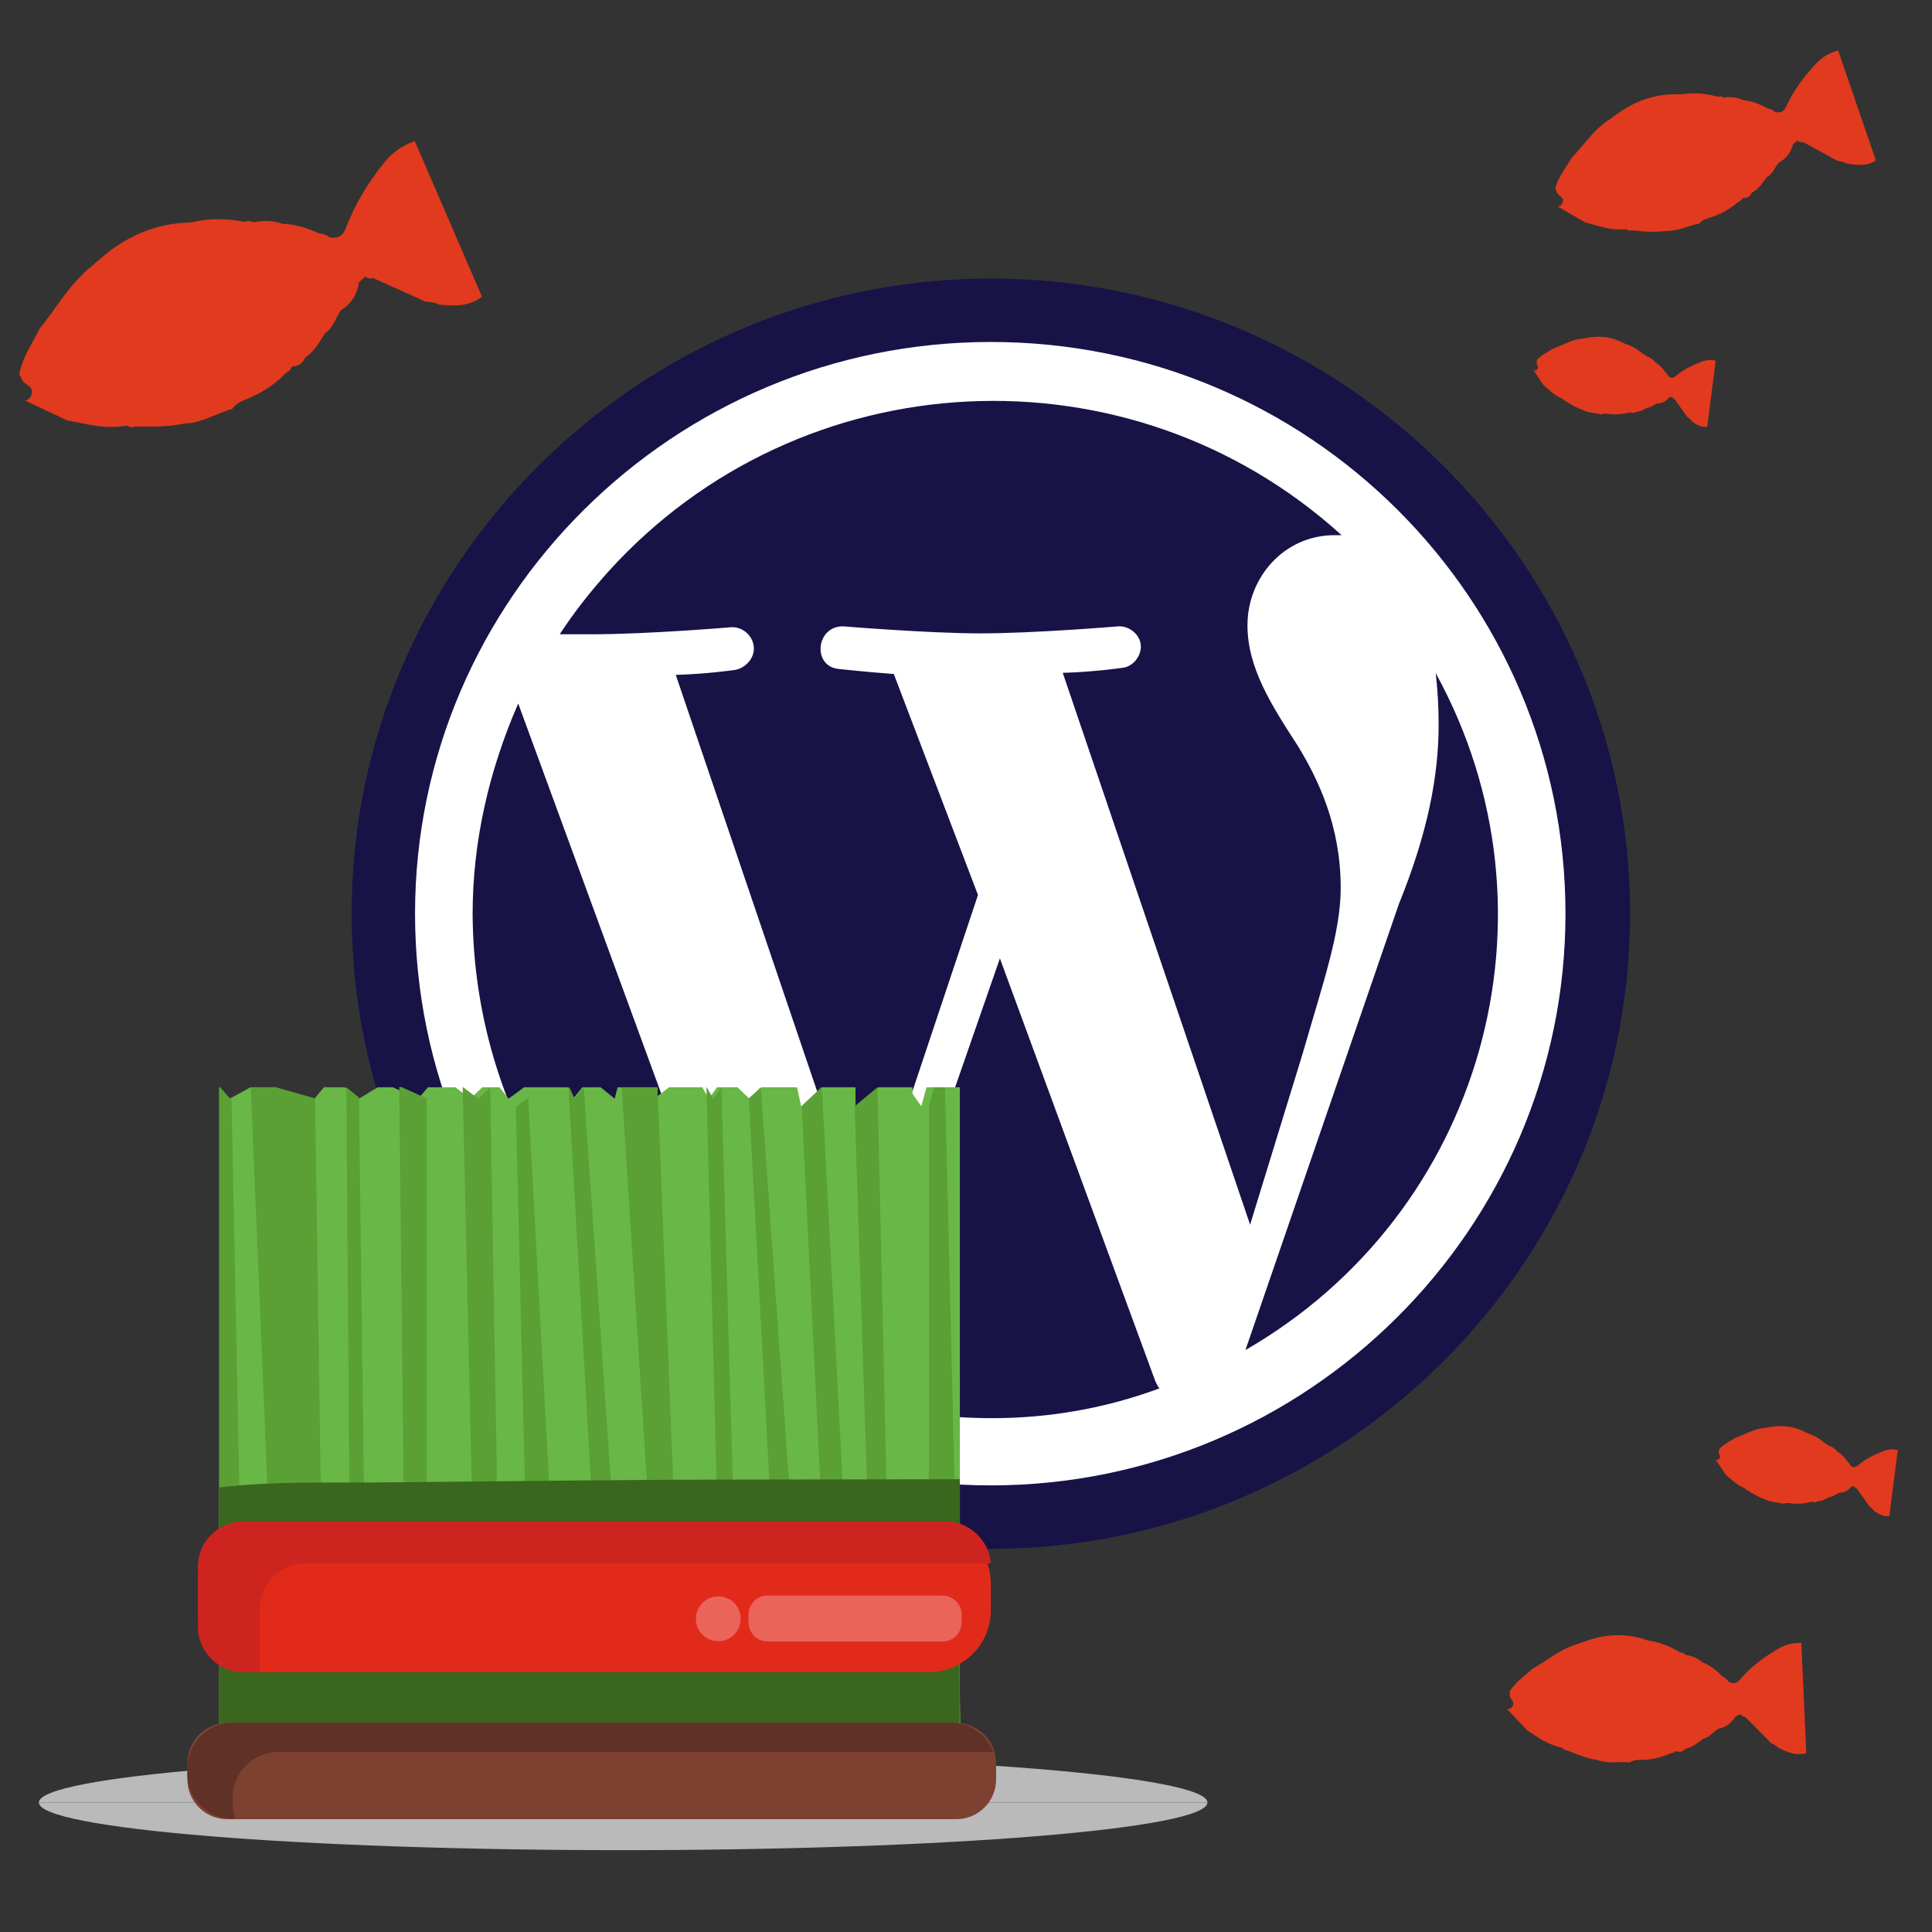 <?xml version="1.0" encoding="utf-8"?>
<!-- Generator: Adobe Illustrator 23.1.0, SVG Export Plug-In . SVG Version: 6.00 Build 0)  -->
<svg version="1.1" id="Layer_1" xmlns="http://www.w3.org/2000/svg" xmlns:xlink="http://www.w3.org/1999/xlink" x="0px" y="0px"
	 viewBox="0 0 661 661" style="enable-background:new 0 0 661 661;" xml:space="preserve">
<rect x="0" y="0" width="661" height="661" fill="#333333" stroke="none"/>
<style type="text/css">
	.st0{fill:#FFFFFF;}
	.st1{fill:#171347;}
	.st2{fill-rule:evenodd;clip-rule:evenodd;fill:#E23A1E;}
	.st3{fill-rule:evenodd;clip-rule:evenodd;fill:#BABABA;}
	.st4{fill-rule:evenodd;clip-rule:evenodd;fill:#69B746;}
	.st5{fill-rule:evenodd;clip-rule:evenodd;fill:#5AA035;}
	.st6{fill-rule:evenodd;clip-rule:evenodd;fill:#3A661E;}
	.st7{fill-rule:evenodd;clip-rule:evenodd;fill:#7C4131;}
	.st8{fill-rule:evenodd;clip-rule:evenodd;fill:#603126;}
	.st9{fill-rule:evenodd;clip-rule:evenodd;fill:#E22A1B;}
	.st10{fill-rule:evenodd;clip-rule:evenodd;fill:#CE2420;}
	.st11{fill-rule:evenodd;clip-rule:evenodd;fill:#FFEEEE;fill-opacity:0.3;}
</style>
<circle class="st0" cx="338.9" cy="312.6" r="200.8"/>
<g>
	<path class="st1" d="M342.1,327.9l-52.2,150.2c15.9,4.7,32.5,7.1,49.5,7.1c19.7,0,39-3.4,57.3-10.2c-0.7-0.7-1-1.7-1.4-2.4
		L342.1,327.9z M491.2,230.3c0.7,6.1,1,11.5,1,17.6c0,17.6-3.7,37-13.6,61.4l-52.5,152.6C507.5,415,536.3,312.3,491.2,230.3
		L491.2,230.3z"/>
	<path class="st1" d="M161.7,312.6c0.3,67.8,39,129.2,100,158.3l-84.4-230.2C167.2,263.8,161.7,288.2,161.7,312.6z M458.7,303.8
		c0-21.4-7.8-37.3-14.6-48.5c-9.2-14.2-17.3-26.8-17.3-41.4c0-16.3,12.5-30.8,29.8-30.8h2.4c-72.5-65.8-185.1-60.3-250.9,12.5
		c-6.1,6.8-11.5,13.6-16.6,21.4h11.5c18.6,0,47.1-2.4,47.1-2.4c3.7-0.3,7.5,2.7,7.8,6.8c0.3,3.7-2.7,7.1-6.4,7.8
		c0,0-9.5,1.4-20.3,1.7L296,421.8l38.6-115.6l-28.8-75.6c-9.5-0.7-18.6-1.7-18.6-1.7c-9.5-0.7-8.1-14.9,1.4-14.6
		c0,0,29.2,2.4,46.8,2.4c18.6,0,47.1-2.4,47.1-2.4c3.7-0.3,7.5,2.7,7.8,6.4c0.3,3.7-2.7,7.5-6.4,7.8l0,0c0,0-9.5,1.4-20.3,1.7
		l64.1,188.8l18-58.6C452.6,336.4,458.7,319.1,458.7,303.8L458.7,303.8z"/>
	<path class="st1" d="M339,95.3c-120.3,0-218.7,97.6-218.7,217.3S218.7,529.9,339,529.9s218.7-97.6,218.7-217.3S459.4,95.3,339,95.3
		z M339,508.2c-108.8,0-197-87.8-197-195.6S230.5,117,339,117c108.8,0,196.6,87.8,196.6,195.6S447.2,508.2,339,508.2z"/>
</g>
<path class="st2" d="M616.3,562.1c-2.9-0.1-5.7,0.6-8.1,2.1c-4.7,2.8-9.2,6.1-12.7,10.2c-1.5,1.7-2.5,1.8-4.2,0.9l0,0
	c-0.4-0.7-1-1.3-1.8-1.6c-2-2-4.2-3.9-6.9-4.9c-1.7-1.4-3.7-2.3-5.9-2.6c-0.4-0.6-1.1-0.8-1.8-0.8c-3.4-2.1-7-3.6-11-4.1
	c-7.6-2.8-15.1-2.3-22.5,0.6c-0.3,0-0.6,0.2-0.9,0.3c-0.8,0.3-1.6,0.5-2.4,0.8c-0.3,0.1-0.7,0.3-1,0.4c0-0.1,0-0.2,0-0.3l0,0.3
	c-4.6,1.9-8.4,5.1-12.7,7.5c-2.8,2.5-5.9,4.6-7.9,7.8l0.1,1c-0.4,1.5,2.1,2.5,0.8,4.2c-0.4,0.7-1.1,0.8-1.8,0.8l7,7.4l0,0l4.2,2.7
	c2.4,1.5,5,2.6,7.8,3.2c0.4,0.6,0.9,0.9,1.7,0.9c3.3,1.4,6.7,2.7,10.3,3.3c3.6,1.3,7.4,0.4,11,0.8c1.5-1.1,3.3-0.8,4.9-0.9
	c3.1-0.2,6.1-0.9,9-2.2c0.7-0.1,1.3-0.3,1.7-0.8c1.3,0.5,2.5,0.3,3.5-0.8l0,0c2.4-0.5,4.1-2,6-3.4v0c2.2-0.5,3.4-2.3,5.1-3.4
	c2.7-0.5,4.6-2,6-4.3l1.8-0.7c0.3,0.6,0.8,0.9,1.5,0.9l0,0l8.9,9c0.9,0.4,1.7,0.8,2.4,1.5c0,0,0.1,0.1,0.1,0.1l0,0
	c3,1.5,6,2.8,9.5,1.8"/>
<path class="st3" d="M13.3,616.7c0-9,89.5-16.3,199.9-16.3s199.9,7.3,199.9,16.3"/>
<path class="st3" d="M413.1,616.7c0,9-89.5,16.3-199.9,16.3s-199.9-7.3-199.9-16.3"/>
<path class="st4" d="M320.8,375.9V372H317l-1.8,6.5l-3-4.3V372h-11.7l-7.8,6.5V372h-11.7l-6.9,6.5l-1.4-6.5h-12.1l-4.2,3.9l-4.1-3.9
	h-7l-2.8,3.9l-2.2-3.9h-11.4l-5.1,3.9V372h-12.5l-1,3.9l-4.8-3.9h-6.3l-3.1,3.9l-1.7-3.9h-15.1l-5.3,3.9l-3.1-3.9H165l-4.1,3.9
	l-5.1-3.9h-9.4l-3.3,3.9l-8.7-3.9h-5.2l-6.4,3.9L118,372h-7.2l-3.2,3.9L94.2,372h-8.5l-7.1,3.9l-3.4-3.9H75v237.8h253.4V372h-5.2
	L320.8,375.9z"/>
<path class="st5" d="M260.3,372l-4.1,3.8l12.6,234.1h8.5L260.3,372z M317.8,609.8h11.3l-5.7-234V372h-3.8l-1.8,6.5V609.8z
	 M180.7,375.6l-4.2,3.1l5.6,234.1h11.5L180.7,375.6z M79.2,375.5l-0.6,0.3l-3.4-3.9H75v237.8h8.9L79.2,375.5z M122.8,375.5l-4.3-3.5
	l1.8,237.7h5.5L122.8,375.5z M293.7,609.8L281.2,372l-6.9,6.5l11.4,231.4H293.7z M300,609.8h5.6L300.2,372l-7.8,6.5L300,609.8z
	 M158.5,372h-0.2l5.4,237.8h8.1L167.7,372l-4.1,3.9L158.5,372z M241.8,372h-0.1l6.1,237.8h5.9L246.8,372l-2.8,3.9L241.8,372z
	 M85.8,372l9.9,237.8h15.5l-3.4-234L94.3,372H85.8z M136.6,372l2.6,237.8h6.8v-234l-8.7-3.9H136.6z M194.8,372h-0.3l13.5,237.8h8.1
	L199.7,372l-3.1,3.9L194.8,372z M212.7,372l15.2,237.8h6.5l-9.3-234.1l-0.1,0.1V372H212.7z"/>
<path class="st6" d="M328.3,506.1l-4.3,0l-64.7,0.1c-43.6,0-87.2,0.6-130.7,1c-17.5,0.1-35.9-0.4-53.6,1.7v22.4
	c3.6,0.2,7.3,0.3,10.9,0.5c11.2,0.6,22.4,0.8,33.7,1.1c21.6,0.5,43.2,0.4,64.7,0.6c43.6,0.4,87.2,0.5,130.7,0.6l13.4,0V506.1z
	 M328.3,561.7c-8.2-0.2-16.3-0.4-24.5-0.4l-64.4-0.4c-43.4-0.3-86.8-0.3-130.2-0.3c-11.5,0-22.9-0.2-34.3,0.1v40.9
	c12.3-0.1,24.5-0.2,36.8-0.4c25.5-0.4,50.9-0.9,76.4-1.6c46.8-1.4,93.5-3.4,140.2-6C328.3,593.5,328.3,561.7,328.3,561.7z"/>
<path class="st7" d="M327.2,622.4H77.7c-7.5,0-13.6-6.1-13.6-13.6v-5.7c0-7.5,6.1-13.6,13.6-13.6h249.5c7.5,0,13.6,6.1,13.6,13.6
	v5.7C340.8,616.3,334.7,622.4,327.2,622.4"/>
<path class="st8" d="M79.6,616.8V615c0-8.6,7-15.6,15.6-15.6h244.6c-2.3-5.8-7.9-10-14.5-10H79.7c-8.6,0-15.6,7-15.6,15.6v1.7
	c0,8.6,7,15.6,15.6,15.6h1C80,620.6,79.6,618.7,79.6,616.8"/>
<path class="st9" d="M317.8,572.1H89c-11.7,0-21.3-9.6-21.3-21.3v-8.9c0-11.7,9.6-21.3,21.3-21.3h228.7c11.7,0,21.3,9.6,21.3,21.3
	v8.9C339.1,562.5,329.5,572.1,317.8,572.1"/>
<path class="st10" d="M88.9,570.9v-20.4c0-8.6,7-15.6,15.6-15.6H339c-0.6-8-7.4-14.4-15.5-14.4H83.3c-8.6,0-15.6,7-15.6,15.6v20.4
	c0,8.6,7,15.6,15.6,15.6H89C89,571.7,88.9,571.3,88.9,570.9"/>
<path class="st11" d="M322.5,561.6h-59.9c-3.6,0-6.4-2.9-6.5-6.5v-2.7c0-3.6,2.9-6.5,6.5-6.5h59.9c3.5,0,6.5,2.9,6.5,6.5v2.7
	C329,558.7,326.1,561.6,322.5,561.6 M253.4,553.7c0.1,4.2-3.3,7.8-7.5,7.8c-4.2,0.1-7.8-3.3-7.8-7.5c0-0.1,0-0.2,0-0.3
	c0.1-4.2,3.6-7.6,7.8-7.5C250,546.2,253.3,549.5,253.4,553.7"/>
<path class="st2" d="M649.3,496.1c-1.7-0.4-3.4-0.2-5,0.4c-3.1,1.2-6.1,2.7-8.6,4.8c-1,0.9-1.7,0.8-2.6,0.1l0,0
	c-0.2-0.5-0.5-0.9-0.9-1.2c-1-1.4-2.1-2.7-3.6-3.6c-0.8-1-2-1.8-3.2-2.1c-0.2-0.4-0.5-0.6-1-0.7c-1.8-1.6-3.8-2.8-6.2-3.5
	c-4.3-2.4-8.8-2.9-13.5-1.9c-0.2,0-0.4,0-0.6,0.1c-0.5,0.1-1,0.1-1.5,0.2c-0.2,0-0.4,0.1-0.7,0.1c0-0.1,0-0.1,0-0.2l0,0.2
	c-2.9,0.7-5.5,2.2-8.3,3.2c-1.9,1.2-4,2.2-5.5,3.9l0,0.6c-0.4,0.9,1,1.7,0.1,2.6c-0.3,0.4-0.7,0.4-1.2,0.3l3.4,5.1l0,0l2.3,2
	c1.3,1.1,2.7,2.1,4.3,2.7c0.2,0.4,0.5,0.6,0.9,0.7c1.8,1.1,3.7,2.3,5.8,3c2,1.1,4.3,1,6.5,1.6c1-0.5,2-0.2,3-0.1
	c1.9,0.2,3.7,0.1,5.6-0.4c0.4,0,0.8,0,1.1-0.3c0.7,0.4,1.5,0.4,2.1-0.1l0,0c1.5,0,2.7-0.8,3.9-1.4l0,0c1.3-0.1,2.2-1,3.4-1.5
	c1.7,0,3-0.7,4-2l1.1-0.2c0.1,0.4,0.4,0.6,0.8,0.7l0,0l4.4,6.2c0.5,0.3,1,0.6,1.3,1.2c0,0,0,0.1,0,0.1l0,0c1.6,1.2,3.3,2.3,5.5,2"/>
<path class="st2" d="M141.9,48.3c-4.2,1.4-7.9,4-10.6,7.5c-5.3,6.7-9.8,13.9-12.8,21.8c-1.2,3.3-2.6,3.9-5.5,3.7l-0.1,0
	c-1-0.8-2.2-1.3-3.5-1.4c-4.1-1.7-8.2-3.3-12.7-3.3c-3.2-1.2-6.7-1.3-10-0.5c-1-0.6-2-0.6-3-0.2c-6.1-1.2-12.2-1.3-18.2,0.2
	c-12.6,0.2-23.2,5.1-32.3,13.4c-0.4,0.2-0.8,0.6-1.1,1c-1,0.8-2,1.6-3,2.5c-0.4,0.4-0.8,0.8-1.2,1.2c-0.1-0.2-0.1-0.3-0.2-0.4
	l0.2,0.5c-5.6,5.3-9.3,12.1-14.2,17.9c-2.6,5.2-6,10-7.1,15.8l0.7,1.3c0.3,2.4,4.5,2.4,3.5,5.6c-0.2,1.2-1.1,1.8-2.1,2.2l14.2,6.7
	l0,0l7.6,1.5c4.3,0.8,8.6,1.1,13,0.3c0.9,0.6,1.9,0.8,2.9,0.3c5.6,0.1,11.2,0.2,16.7-1c5.9-0.1,10.9-3.5,16.4-5
	c1.5-2.4,4.3-3,6.6-4.1c4.4-2,8.4-4.7,11.7-8.2c0.9-0.5,1.8-1.1,2-2.2c2.2-0.1,3.8-1,4.6-3.1l0,0c3.2-2,4.8-5.2,6.8-8.3l0,0
	c2.9-1.9,3.6-5.2,5.4-7.8c3.6-2.3,5.6-5.5,6.2-9.6l2.2-2c0.8,0.7,1.7,0.8,2.8,0.5l0,0.1l17.8,8c1.5,0.1,3,0.2,4.3,0.9
	c0.1,0,0.1,0.1,0.2,0.1l0,0c5.2,0.5,10.3,0.8,14.8-2.7"/>
<path class="st2" d="M587,123.4c-1.7-0.4-3.4-0.2-5,0.4c-3.1,1.2-6.1,2.7-8.6,4.8c-1,0.9-1.7,0.8-2.6,0.1l0,0
	c-0.2-0.5-0.5-0.9-0.9-1.2c-1-1.4-2.1-2.7-3.6-3.6c-0.8-1-2-1.8-3.2-2.1c-0.2-0.4-0.5-0.6-1-0.7c-1.8-1.6-3.8-2.8-6.2-3.5
	c-4.3-2.4-8.8-2.9-13.5-1.9c-0.2,0-0.4,0-0.6,0.1c-0.5,0.1-1,0.1-1.5,0.2c-0.2,0-0.4,0.1-0.7,0.1c0-0.1,0-0.1,0-0.2l0,0.2
	c-2.9,0.7-5.5,2.2-8.3,3.2c-1.9,1.2-4,2.2-5.5,3.9l0,0.6c-0.4,0.9,1,1.7,0.1,2.6c-0.3,0.4-0.7,0.4-1.2,0.3l3.4,5.1l0,0l2.3,2
	c1.3,1.1,2.7,2.1,4.3,2.7c0.2,0.4,0.5,0.6,0.9,0.7c1.8,1.1,3.7,2.3,5.8,3c2,1.1,4.3,1,6.5,1.6c1-0.5,2-0.2,3-0.1
	c1.9,0.2,3.7,0.1,5.6-0.4c0.4,0,0.8,0,1.1-0.3c0.7,0.4,1.5,0.4,2.1-0.1l0,0c1.5,0,2.7-0.8,3.9-1.4l0,0c1.3-0.1,2.2-1,3.4-1.5
	c1.7,0,3-0.7,4-2l1.1-0.2c0.1,0.4,0.4,0.6,0.8,0.7l0,0l4.4,6.2c0.5,0.3,1,0.6,1.3,1.2c0,0,0,0.1,0,0.1l0,0c1.6,1.2,3.3,2.3,5.5,2"/>
<path class="st2" d="M628.9,17.3c-2.9,0.7-5.6,2.3-7.7,4.6c-4,4.3-7.5,9-9.9,14.2c-1,2.2-2,2.6-4,2.2l0,0c-0.6-0.6-1.4-1-2.3-1.1
	c-2.7-1.4-5.4-2.7-8.5-2.9c-2.1-1-4.5-1.3-6.8-0.9c-0.6-0.5-1.3-0.5-2.1-0.3c-4.1-1.2-8.2-1.5-12.5-0.8c-8.6-0.5-16.1,2.3-22.8,7.4
	c-0.3,0.1-0.6,0.3-0.8,0.6c-0.7,0.5-1.5,1-2.2,1.5c-0.3,0.2-0.6,0.5-0.9,0.7c0-0.1-0.1-0.2-0.1-0.3l0.1,0.3
	c-4.1,3.3-7,7.7-10.6,11.4c-2,3.4-4.6,6.5-5.7,10.4l0.4,1c0.1,1.7,2.9,1.9,2.1,4c-0.2,0.8-0.9,1.2-1.6,1.4l9.4,5.4l0,0l5.1,1.4
	c2.9,0.8,5.8,1.2,8.9,0.9c0.6,0.5,1.2,0.6,2,0.4c3.8,0.4,7.6,0.8,11.5,0.2c4.1,0.2,7.6-1.8,11.5-2.5c1.2-1.6,3.1-1.8,4.7-2.4
	c3.1-1.1,6-2.8,8.5-4.9c0.7-0.3,1.3-0.7,1.5-1.4c1.5,0.1,2.7-0.5,3.3-1.9l0,0c2.3-1.2,3.6-3.3,5.1-5.3l0,0c2.1-1.1,2.7-3.4,4.1-5
	c2.6-1.3,4.1-3.5,4.8-6.2l1.6-1.3c0.5,0.5,1.1,0.7,1.9,0.5l0,0l11.7,6.4c1,0.2,2,0.3,2.9,0.8c0,0,0.1,0.1,0.1,0.1l0,0
	c3.5,0.6,7,1.1,10.2-1"/>
</svg>
